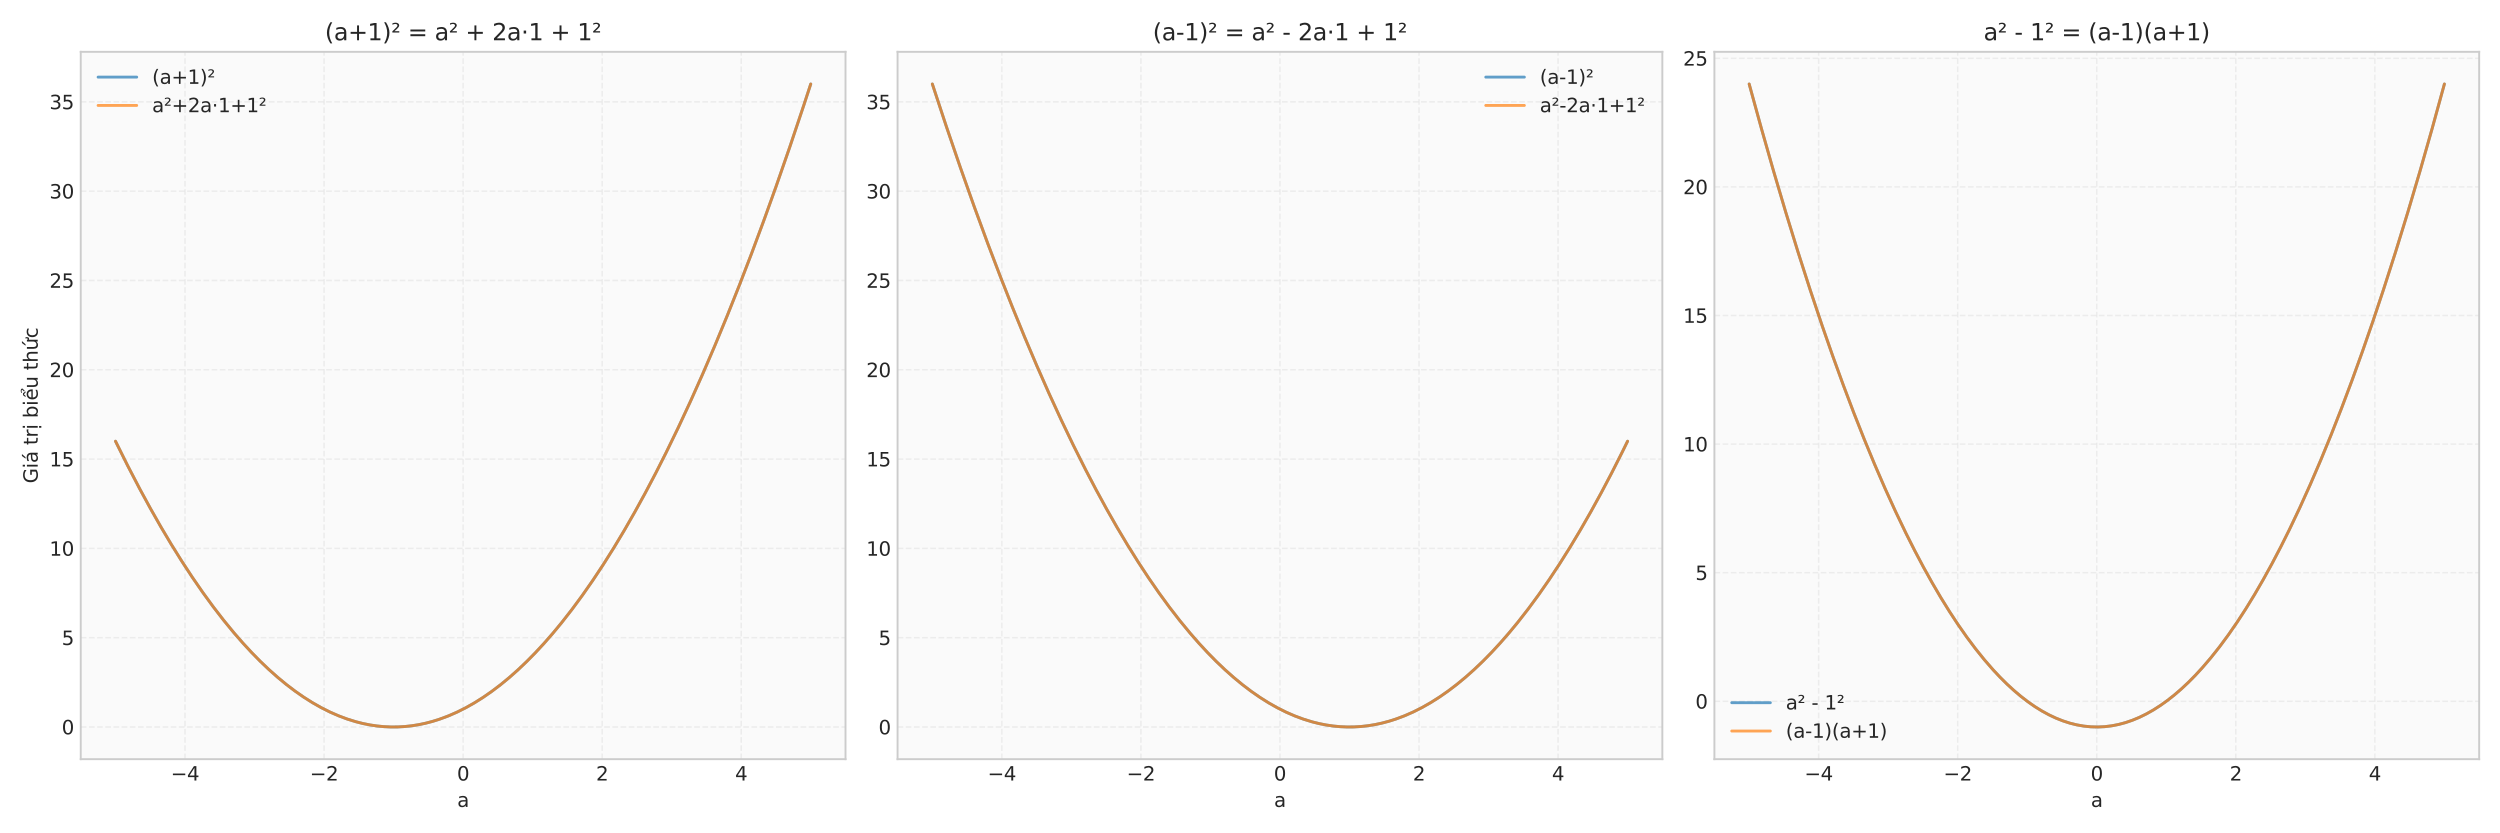 <?xml version="1.0" encoding="utf-8" standalone="no"?>
<!DOCTYPE svg PUBLIC "-//W3C//DTD SVG 1.1//EN"
  "http://www.w3.org/Graphics/SVG/1.1/DTD/svg11.dtd">
<svg xmlns:xlink="http://www.w3.org/1999/xlink" width="1296pt" height="432pt" viewBox="0 0 1296 432" xmlns="http://www.w3.org/2000/svg" version="1.1">
 <defs>
  <style type="text/css">*{stroke-linejoin: round; stroke-linecap: butt}</style>
 </defs>
 <g id="figure_1">
  <g id="patch_1">
   <path d="M 0 432 
L 1296 432 
L 1296 0 
L 0 0 
z
" style="fill: #ffffff"/>
  </g>
  <g id="axes_1">
   <g id="patch_2">
    <path d="M 41.858 393.54 
L 438.312 393.54 
L 438.312 26.88 
L 41.858 26.88 
z
" style="fill: #fafafa"/>
   </g>
   <g id="matplotlib.axis_1">
    <g id="xtick_1">
     <g id="line2d_1">
      <path d="M 95.919 393.54 
L 95.919 26.88 
" clip-path="url(#p383e001ff9)" style="fill: none; stroke-dasharray: 2.96,1.28; stroke-dashoffset: 0; stroke: #cccccc; stroke-opacity: 0.3; stroke-width: 0.8"/>
     </g>
     <g id="line2d_2"/>
     <g id="text_1">
      <!-- −4 -->
      <g style="fill: #262626" transform="translate(88.548 404.638) scale(0.1 -0.1)">
       <defs>
        <path id="DejaVuSans-2212" d="M 678 2272 
L 4684 2272 
L 4684 1741 
L 678 1741 
L 678 2272 
z
" transform="scale(0.016)"/>
        <path id="DejaVuSans-34" d="M 2419 4116 
L 825 1625 
L 2419 1625 
L 2419 4116 
z
M 2253 4666 
L 3047 4666 
L 3047 1625 
L 3713 1625 
L 3713 1100 
L 3047 1100 
L 3047 0 
L 2419 0 
L 2419 1100 
L 313 1100 
L 313 1709 
L 2253 4666 
z
" transform="scale(0.016)"/>
       </defs>
       <use xlink:href="#DejaVuSans-2212"/>
       <use xlink:href="#DejaVuSans-34" transform="translate(83.789 0)"/>
      </g>
     </g>
    </g>
    <g id="xtick_2">
     <g id="line2d_3">
      <path d="M 168.002 393.54 
L 168.002 26.88 
" clip-path="url(#p383e001ff9)" style="fill: none; stroke-dasharray: 2.96,1.28; stroke-dashoffset: 0; stroke: #cccccc; stroke-opacity: 0.3; stroke-width: 0.8"/>
     </g>
     <g id="line2d_4"/>
     <g id="text_2">
      <!-- −2 -->
      <g style="fill: #262626" transform="translate(160.631 404.638) scale(0.1 -0.1)">
       <defs>
        <path id="DejaVuSans-32" d="M 1228 531 
L 3431 531 
L 3431 0 
L 469 0 
L 469 531 
Q 828 903 1448 1529 
Q 2069 2156 2228 2338 
Q 2531 2678 2651 2914 
Q 2772 3150 2772 3378 
Q 2772 3750 2511 3984 
Q 2250 4219 1831 4219 
Q 1534 4219 1204 4116 
Q 875 4013 500 3803 
L 500 4441 
Q 881 4594 1212 4672 
Q 1544 4750 1819 4750 
Q 2544 4750 2975 4387 
Q 3406 4025 3406 3419 
Q 3406 3131 3298 2873 
Q 3191 2616 2906 2266 
Q 2828 2175 2409 1742 
Q 1991 1309 1228 531 
z
" transform="scale(0.016)"/>
       </defs>
       <use xlink:href="#DejaVuSans-2212"/>
       <use xlink:href="#DejaVuSans-32" transform="translate(83.789 0)"/>
      </g>
     </g>
    </g>
    <g id="xtick_3">
     <g id="line2d_5">
      <path d="M 240.085 393.54 
L 240.085 26.88 
" clip-path="url(#p383e001ff9)" style="fill: none; stroke-dasharray: 2.96,1.28; stroke-dashoffset: 0; stroke: #cccccc; stroke-opacity: 0.3; stroke-width: 0.8"/>
     </g>
     <g id="line2d_6"/>
     <g id="text_3">
      <!-- 0 -->
      <g style="fill: #262626" transform="translate(236.903 404.638) scale(0.1 -0.1)">
       <defs>
        <path id="DejaVuSans-30" d="M 2034 4250 
Q 1547 4250 1301 3770 
Q 1056 3291 1056 2328 
Q 1056 1369 1301 889 
Q 1547 409 2034 409 
Q 2525 409 2770 889 
Q 3016 1369 3016 2328 
Q 3016 3291 2770 3770 
Q 2525 4250 2034 4250 
z
M 2034 4750 
Q 2819 4750 3233 4129 
Q 3647 3509 3647 2328 
Q 3647 1150 3233 529 
Q 2819 -91 2034 -91 
Q 1250 -91 836 529 
Q 422 1150 422 2328 
Q 422 3509 836 4129 
Q 1250 4750 2034 4750 
z
" transform="scale(0.016)"/>
       </defs>
       <use xlink:href="#DejaVuSans-30"/>
      </g>
     </g>
    </g>
    <g id="xtick_4">
     <g id="line2d_7">
      <path d="M 312.167 393.54 
L 312.167 26.88 
" clip-path="url(#p383e001ff9)" style="fill: none; stroke-dasharray: 2.96,1.28; stroke-dashoffset: 0; stroke: #cccccc; stroke-opacity: 0.3; stroke-width: 0.8"/>
     </g>
     <g id="line2d_8"/>
     <g id="text_4">
      <!-- 2 -->
      <g style="fill: #262626" transform="translate(308.986 404.638) scale(0.1 -0.1)">
       <use xlink:href="#DejaVuSans-32"/>
      </g>
     </g>
    </g>
    <g id="xtick_5">
     <g id="line2d_9">
      <path d="M 384.25 393.54 
L 384.25 26.88 
" clip-path="url(#p383e001ff9)" style="fill: none; stroke-dasharray: 2.96,1.28; stroke-dashoffset: 0; stroke: #cccccc; stroke-opacity: 0.3; stroke-width: 0.8"/>
     </g>
     <g id="line2d_10"/>
     <g id="text_5">
      <!-- 4 -->
      <g style="fill: #262626" transform="translate(381.068 404.638) scale(0.1 -0.1)">
       <use xlink:href="#DejaVuSans-34"/>
      </g>
     </g>
    </g>
    <g id="text_6">
     <!-- a -->
     <g style="fill: #262626" transform="translate(237.021 418.317) scale(0.1 -0.1)">
      <defs>
       <path id="DejaVuSans-61" d="M 2194 1759 
Q 1497 1759 1228 1600 
Q 959 1441 959 1056 
Q 959 750 1161 570 
Q 1363 391 1709 391 
Q 2188 391 2477 730 
Q 2766 1069 2766 1631 
L 2766 1759 
L 2194 1759 
z
M 3341 1997 
L 3341 0 
L 2766 0 
L 2766 531 
Q 2569 213 2275 61 
Q 1981 -91 1556 -91 
Q 1019 -91 701 211 
Q 384 513 384 1019 
Q 384 1609 779 1909 
Q 1175 2209 1959 2209 
L 2766 2209 
L 2766 2266 
Q 2766 2663 2505 2880 
Q 2244 3097 1772 3097 
Q 1472 3097 1187 3025 
Q 903 2953 641 2809 
L 641 3341 
Q 956 3463 1253 3523 
Q 1550 3584 1831 3584 
Q 2591 3584 2966 3190 
Q 3341 2797 3341 1997 
z
" transform="scale(0.016)"/>
      </defs>
      <use xlink:href="#DejaVuSans-61"/>
     </g>
    </g>
   </g>
   <g id="matplotlib.axis_2">
    <g id="ytick_1">
     <g id="line2d_11">
      <path d="M 41.858 376.875 
L 438.312 376.875 
" clip-path="url(#p383e001ff9)" style="fill: none; stroke-dasharray: 2.96,1.28; stroke-dashoffset: 0; stroke: #cccccc; stroke-opacity: 0.3; stroke-width: 0.8"/>
     </g>
     <g id="line2d_12"/>
     <g id="text_7">
      <!-- 0 -->
      <g style="fill: #262626" transform="translate(31.995 380.674) scale(0.1 -0.1)">
       <use xlink:href="#DejaVuSans-30"/>
      </g>
     </g>
    </g>
    <g id="ytick_2">
     <g id="line2d_13">
      <path d="M 41.858 330.579 
L 438.312 330.579 
" clip-path="url(#p383e001ff9)" style="fill: none; stroke-dasharray: 2.96,1.28; stroke-dashoffset: 0; stroke: #cccccc; stroke-opacity: 0.3; stroke-width: 0.8"/>
     </g>
     <g id="line2d_14"/>
     <g id="text_8">
      <!-- 5 -->
      <g style="fill: #262626" transform="translate(31.995 334.378) scale(0.1 -0.1)">
       <defs>
        <path id="DejaVuSans-35" d="M 691 4666 
L 3169 4666 
L 3169 4134 
L 1269 4134 
L 1269 2991 
Q 1406 3038 1543 3061 
Q 1681 3084 1819 3084 
Q 2600 3084 3056 2656 
Q 3513 2228 3513 1497 
Q 3513 744 3044 326 
Q 2575 -91 1722 -91 
Q 1428 -91 1123 -41 
Q 819 9 494 109 
L 494 744 
Q 775 591 1075 516 
Q 1375 441 1709 441 
Q 2250 441 2565 725 
Q 2881 1009 2881 1497 
Q 2881 1984 2565 2268 
Q 2250 2553 1709 2553 
Q 1456 2553 1204 2497 
Q 953 2441 691 2322 
L 691 4666 
z
" transform="scale(0.016)"/>
       </defs>
       <use xlink:href="#DejaVuSans-35"/>
      </g>
     </g>
    </g>
    <g id="ytick_3">
     <g id="line2d_15">
      <path d="M 41.858 284.283 
L 438.312 284.283 
" clip-path="url(#p383e001ff9)" style="fill: none; stroke-dasharray: 2.96,1.28; stroke-dashoffset: 0; stroke: #cccccc; stroke-opacity: 0.3; stroke-width: 0.8"/>
     </g>
     <g id="line2d_16"/>
     <g id="text_9">
      <!-- 10 -->
      <g style="fill: #262626" transform="translate(25.633 288.083) scale(0.1 -0.1)">
       <defs>
        <path id="DejaVuSans-31" d="M 794 531 
L 1825 531 
L 1825 4091 
L 703 3866 
L 703 4441 
L 1819 4666 
L 2450 4666 
L 2450 531 
L 3481 531 
L 3481 0 
L 794 0 
L 794 531 
z
" transform="scale(0.016)"/>
       </defs>
       <use xlink:href="#DejaVuSans-31"/>
       <use xlink:href="#DejaVuSans-30" transform="translate(63.623 0)"/>
      </g>
     </g>
    </g>
    <g id="ytick_4">
     <g id="line2d_17">
      <path d="M 41.858 237.988 
L 438.312 237.988 
" clip-path="url(#p383e001ff9)" style="fill: none; stroke-dasharray: 2.96,1.28; stroke-dashoffset: 0; stroke: #cccccc; stroke-opacity: 0.3; stroke-width: 0.8"/>
     </g>
     <g id="line2d_18"/>
     <g id="text_10">
      <!-- 15 -->
      <g style="fill: #262626" transform="translate(25.633 241.787) scale(0.1 -0.1)">
       <use xlink:href="#DejaVuSans-31"/>
       <use xlink:href="#DejaVuSans-35" transform="translate(63.623 0)"/>
      </g>
     </g>
    </g>
    <g id="ytick_5">
     <g id="line2d_19">
      <path d="M 41.858 191.692 
L 438.312 191.692 
" clip-path="url(#p383e001ff9)" style="fill: none; stroke-dasharray: 2.96,1.28; stroke-dashoffset: 0; stroke: #cccccc; stroke-opacity: 0.3; stroke-width: 0.8"/>
     </g>
     <g id="line2d_20"/>
     <g id="text_11">
      <!-- 20 -->
      <g style="fill: #262626" transform="translate(25.633 195.491) scale(0.1 -0.1)">
       <use xlink:href="#DejaVuSans-32"/>
       <use xlink:href="#DejaVuSans-30" transform="translate(63.623 0)"/>
      </g>
     </g>
    </g>
    <g id="ytick_6">
     <g id="line2d_21">
      <path d="M 41.858 145.397 
L 438.312 145.397 
" clip-path="url(#p383e001ff9)" style="fill: none; stroke-dasharray: 2.96,1.28; stroke-dashoffset: 0; stroke: #cccccc; stroke-opacity: 0.3; stroke-width: 0.8"/>
     </g>
     <g id="line2d_22"/>
     <g id="text_12">
      <!-- 25 -->
      <g style="fill: #262626" transform="translate(25.633 149.196) scale(0.1 -0.1)">
       <use xlink:href="#DejaVuSans-32"/>
       <use xlink:href="#DejaVuSans-35" transform="translate(63.623 0)"/>
      </g>
     </g>
    </g>
    <g id="ytick_7">
     <g id="line2d_23">
      <path d="M 41.858 99.101 
L 438.312 99.101 
" clip-path="url(#p383e001ff9)" style="fill: none; stroke-dasharray: 2.96,1.28; stroke-dashoffset: 0; stroke: #cccccc; stroke-opacity: 0.3; stroke-width: 0.8"/>
     </g>
     <g id="line2d_24"/>
     <g id="text_13">
      <!-- 30 -->
      <g style="fill: #262626" transform="translate(25.633 102.9) scale(0.1 -0.1)">
       <defs>
        <path id="DejaVuSans-33" d="M 2597 2516 
Q 3050 2419 3304 2112 
Q 3559 1806 3559 1356 
Q 3559 666 3084 287 
Q 2609 -91 1734 -91 
Q 1441 -91 1130 -33 
Q 819 25 488 141 
L 488 750 
Q 750 597 1062 519 
Q 1375 441 1716 441 
Q 2309 441 2620 675 
Q 2931 909 2931 1356 
Q 2931 1769 2642 2001 
Q 2353 2234 1838 2234 
L 1294 2234 
L 1294 2753 
L 1863 2753 
Q 2328 2753 2575 2939 
Q 2822 3125 2822 3475 
Q 2822 3834 2567 4026 
Q 2313 4219 1838 4219 
Q 1578 4219 1281 4162 
Q 984 4106 628 3988 
L 628 4550 
Q 988 4650 1302 4700 
Q 1616 4750 1894 4750 
Q 2613 4750 3031 4423 
Q 3450 4097 3450 3541 
Q 3450 3153 3228 2886 
Q 3006 2619 2597 2516 
z
" transform="scale(0.016)"/>
       </defs>
       <use xlink:href="#DejaVuSans-33"/>
       <use xlink:href="#DejaVuSans-30" transform="translate(63.623 0)"/>
      </g>
     </g>
    </g>
    <g id="ytick_8">
     <g id="line2d_25">
      <path d="M 41.858 52.805 
L 438.312 52.805 
" clip-path="url(#p383e001ff9)" style="fill: none; stroke-dasharray: 2.96,1.28; stroke-dashoffset: 0; stroke: #cccccc; stroke-opacity: 0.3; stroke-width: 0.8"/>
     </g>
     <g id="line2d_26"/>
     <g id="text_14">
      <!-- 35 -->
      <g style="fill: #262626" transform="translate(25.633 56.605) scale(0.1 -0.1)">
       <use xlink:href="#DejaVuSans-33"/>
       <use xlink:href="#DejaVuSans-35" transform="translate(63.623 0)"/>
      </g>
     </g>
    </g>
    <g id="text_15">
     <!-- Giá trị biểu thức -->
     <g style="fill: #262626" transform="translate(19.553 250.565) rotate(-90) scale(0.1 -0.1)">
      <defs>
       <path id="DejaVuSans-47" d="M 3809 666 
L 3809 1919 
L 2778 1919 
L 2778 2438 
L 4434 2438 
L 4434 434 
Q 4069 175 3628 42 
Q 3188 -91 2688 -91 
Q 1594 -91 976 548 
Q 359 1188 359 2328 
Q 359 3472 976 4111 
Q 1594 4750 2688 4750 
Q 3144 4750 3555 4637 
Q 3966 4525 4313 4306 
L 4313 3634 
Q 3963 3931 3569 4081 
Q 3175 4231 2741 4231 
Q 1884 4231 1454 3753 
Q 1025 3275 1025 2328 
Q 1025 1384 1454 906 
Q 1884 428 2741 428 
Q 3075 428 3337 486 
Q 3600 544 3809 666 
z
" transform="scale(0.016)"/>
       <path id="DejaVuSans-69" d="M 603 3500 
L 1178 3500 
L 1178 0 
L 603 0 
L 603 3500 
z
M 603 4863 
L 1178 4863 
L 1178 4134 
L 603 4134 
L 603 4863 
z
" transform="scale(0.016)"/>
       <path id="DejaVuSans-e1" d="M 2194 1759 
Q 1497 1759 1228 1600 
Q 959 1441 959 1056 
Q 959 750 1161 570 
Q 1363 391 1709 391 
Q 2188 391 2477 730 
Q 2766 1069 2766 1631 
L 2766 1759 
L 2194 1759 
z
M 3341 1997 
L 3341 0 
L 2766 0 
L 2766 531 
Q 2569 213 2275 61 
Q 1981 -91 1556 -91 
Q 1019 -91 701 211 
Q 384 513 384 1019 
Q 384 1609 779 1909 
Q 1175 2209 1959 2209 
L 2766 2209 
L 2766 2266 
Q 2766 2663 2505 2880 
Q 2244 3097 1772 3097 
Q 1472 3097 1187 3025 
Q 903 2953 641 2809 
L 641 3341 
Q 956 3463 1253 3523 
Q 1550 3584 1831 3584 
Q 2591 3584 2966 3190 
Q 3341 2797 3341 1997 
z
M 2290 5119 
L 2912 5119 
L 1894 3944 
L 1415 3944 
L 2290 5119 
z
" transform="scale(0.016)"/>
       <path id="DejaVuSans-20" transform="scale(0.016)"/>
       <path id="DejaVuSans-74" d="M 1172 4494 
L 1172 3500 
L 2356 3500 
L 2356 3053 
L 1172 3053 
L 1172 1153 
Q 1172 725 1289 603 
Q 1406 481 1766 481 
L 2356 481 
L 2356 0 
L 1766 0 
Q 1100 0 847 248 
Q 594 497 594 1153 
L 594 3053 
L 172 3053 
L 172 3500 
L 594 3500 
L 594 4494 
L 1172 4494 
z
" transform="scale(0.016)"/>
       <path id="DejaVuSans-72" d="M 2631 2963 
Q 2534 3019 2420 3045 
Q 2306 3072 2169 3072 
Q 1681 3072 1420 2755 
Q 1159 2438 1159 1844 
L 1159 0 
L 581 0 
L 581 3500 
L 1159 3500 
L 1159 2956 
Q 1341 3275 1631 3429 
Q 1922 3584 2338 3584 
Q 2397 3584 2469 3576 
Q 2541 3569 2628 3553 
L 2631 2963 
z
" transform="scale(0.016)"/>
       <path id="DejaVuSans-1ecb" d="M 603 3500 
L 1178 3500 
L 1178 0 
L 603 0 
L 603 3500 
z
M 603 4863 
L 1178 4863 
L 1178 4134 
L 603 4134 
L 603 4863 
z
M 594 -441 
L 1169 -441 
L 1169 -1172 
L 594 -1172 
L 594 -441 
z
" transform="scale(0.016)"/>
       <path id="DejaVuSans-62" d="M 3116 1747 
Q 3116 2381 2855 2742 
Q 2594 3103 2138 3103 
Q 1681 3103 1420 2742 
Q 1159 2381 1159 1747 
Q 1159 1113 1420 752 
Q 1681 391 2138 391 
Q 2594 391 2855 752 
Q 3116 1113 3116 1747 
z
M 1159 2969 
Q 1341 3281 1617 3432 
Q 1894 3584 2278 3584 
Q 2916 3584 3314 3078 
Q 3713 2572 3713 1747 
Q 3713 922 3314 415 
Q 2916 -91 2278 -91 
Q 1894 -91 1617 61 
Q 1341 213 1159 525 
L 1159 0 
L 581 0 
L 581 4863 
L 1159 4863 
L 1159 2969 
z
" transform="scale(0.016)"/>
       <path id="DejaVuSans-1ec3" d="M 3597 1894 
L 3597 1613 
L 953 1613 
Q 991 1019 1311 708 
Q 1631 397 2203 397 
Q 2534 397 2845 478 
Q 3156 559 3463 722 
L 3463 178 
Q 3153 47 2828 -22 
Q 2503 -91 2169 -91 
Q 1331 -91 842 396 
Q 353 884 353 1716 
Q 353 2575 817 3079 
Q 1281 3584 2069 3584 
Q 2775 3584 3186 3129 
Q 3597 2675 3597 1894 
z
M 3022 2063 
Q 3016 2534 2758 2815 
Q 2500 3097 2075 3097 
Q 1594 3097 1305 2825 
Q 1016 2553 972 2059 
L 3022 2063 
z
M 2468 5345 
Q 2818 5504 3146 5504 
Q 3471 5504 3669 5371 
Q 3868 5239 3868 5029 
Q 3868 4839 3593 4636 
L 3455 4536 
Q 3346 4454 3334 4426 
Q 3312 4376 3312 4276 
L 2940 4276 
L 2940 4314 
Q 2940 4439 2987 4523 
Q 3034 4608 3193 4723 
L 3334 4829 
Q 3477 4936 3477 5061 
Q 3477 5126 3380 5182 
Q 3284 5239 3062 5239 
Q 2780 5239 2468 5076 
L 2468 5345 
z
M 1738 4775 
L 2326 4775 
L 2985 3944 
L 2551 3944 
L 2032 4500 
L 1513 3944 
L 1079 3944 
L 1738 4775 
z
" transform="scale(0.016)"/>
       <path id="DejaVuSans-75" d="M 544 1381 
L 544 3500 
L 1119 3500 
L 1119 1403 
Q 1119 906 1312 657 
Q 1506 409 1894 409 
Q 2359 409 2629 706 
Q 2900 1003 2900 1516 
L 2900 3500 
L 3475 3500 
L 3475 0 
L 2900 0 
L 2900 538 
Q 2691 219 2414 64 
Q 2138 -91 1772 -91 
Q 1169 -91 856 284 
Q 544 659 544 1381 
z
M 1991 3584 
L 1991 3584 
z
" transform="scale(0.016)"/>
       <path id="DejaVuSans-68" d="M 3513 2113 
L 3513 0 
L 2938 0 
L 2938 2094 
Q 2938 2591 2744 2837 
Q 2550 3084 2163 3084 
Q 1697 3084 1428 2787 
Q 1159 2491 1159 1978 
L 1159 0 
L 581 0 
L 581 4863 
L 1159 4863 
L 1159 2956 
Q 1366 3272 1645 3428 
Q 1925 3584 2291 3584 
Q 2894 3584 3203 3211 
Q 3513 2838 3513 2113 
z
" transform="scale(0.016)"/>
       <path id="DejaVuSans-1ee9" d="M 2418 5119 
L 3040 5119 
L 2022 3944 
L 1543 3944 
L 2418 5119 
z
M 3094 3136 
L 3094 3508 
Q 3285 3367 3422 3300 
Q 3560 3233 3657 3233 
Q 3800 3233 3872 3319 
Q 3944 3405 3944 3573 
Q 3944 3673 3920 3770 
Q 3897 3867 3850 3964 
L 4266 3964 
Q 4297 3845 4312 3739 
Q 4328 3633 4328 3539 
Q 4328 3158 4192 2978 
Q 4057 2798 3766 2798 
Q 3616 2798 3452 2881 
Q 3288 2964 3094 3136 
z
M 552 1381 
L 552 3500 
L 1127 3500 
L 1127 1403 
Q 1127 906 1320 657 
Q 1514 409 1902 409 
Q 2367 409 2637 706 
Q 2908 1003 2908 1516 
L 2908 3500 
L 3483 3500 
L 3483 0 
L 2908 0 
L 2908 538 
Q 2699 219 2422 64 
Q 2146 -91 1780 -91 
Q 1177 -91 864 284 
Q 552 659 552 1381 
z
M 1999 3584 
L 1999 3584 
z
" transform="scale(0.016)"/>
       <path id="DejaVuSans-63" d="M 3122 3366 
L 3122 2828 
Q 2878 2963 2633 3030 
Q 2388 3097 2138 3097 
Q 1578 3097 1268 2742 
Q 959 2388 959 1747 
Q 959 1106 1268 751 
Q 1578 397 2138 397 
Q 2388 397 2633 464 
Q 2878 531 3122 666 
L 3122 134 
Q 2881 22 2623 -34 
Q 2366 -91 2075 -91 
Q 1284 -91 818 406 
Q 353 903 353 1747 
Q 353 2603 823 3093 
Q 1294 3584 2113 3584 
Q 2378 3584 2631 3529 
Q 2884 3475 3122 3366 
z
" transform="scale(0.016)"/>
      </defs>
      <use xlink:href="#DejaVuSans-47"/>
      <use xlink:href="#DejaVuSans-69" transform="translate(77.49 0)"/>
      <use xlink:href="#DejaVuSans-e1" transform="translate(105.273 0)"/>
      <use xlink:href="#DejaVuSans-20" transform="translate(166.553 0)"/>
      <use xlink:href="#DejaVuSans-74" transform="translate(198.34 0)"/>
      <use xlink:href="#DejaVuSans-72" transform="translate(237.549 0)"/>
      <use xlink:href="#DejaVuSans-1ecb" transform="translate(278.662 0)"/>
      <use xlink:href="#DejaVuSans-20" transform="translate(306.445 0)"/>
      <use xlink:href="#DejaVuSans-62" transform="translate(338.232 0)"/>
      <use xlink:href="#DejaVuSans-69" transform="translate(401.709 0)"/>
      <use xlink:href="#DejaVuSans-1ec3" transform="translate(429.492 0)"/>
      <use xlink:href="#DejaVuSans-75" transform="translate(491.016 0)"/>
      <use xlink:href="#DejaVuSans-20" transform="translate(554.395 0)"/>
      <use xlink:href="#DejaVuSans-74" transform="translate(586.182 0)"/>
      <use xlink:href="#DejaVuSans-68" transform="translate(625.391 0)"/>
      <use xlink:href="#DejaVuSans-1ee9" transform="translate(688.77 0)"/>
      <use xlink:href="#DejaVuSans-63" transform="translate(752.148 0)"/>
     </g>
    </g>
   </g>
   <g id="line2d_27">
    <path d="M 59.878 228.729 
L 66.201 241.439 
L 72.524 253.579 
L 77.944 263.532 
L 83.364 273.065 
L 88.783 282.18 
L 94.203 290.876 
L 99.623 299.153 
L 105.043 307.012 
L 110.462 314.452 
L 115.882 321.473 
L 121.302 328.075 
L 125.818 333.257 
L 130.335 338.148 
L 134.851 342.749 
L 139.368 347.059 
L 143.884 351.077 
L 148.401 354.805 
L 152.917 358.243 
L 157.434 361.389 
L 161.95 364.245 
L 166.466 366.81 
L 170.983 369.084 
L 175.499 371.067 
L 180.016 372.759 
L 184.532 374.161 
L 188.145 375.073 
L 191.759 375.799 
L 195.372 376.339 
L 198.985 376.692 
L 202.598 376.86 
L 206.211 376.841 
L 209.824 376.636 
L 213.438 376.246 
L 217.051 375.669 
L 220.664 374.906 
L 224.277 373.956 
L 227.89 372.821 
L 232.407 371.14 
L 236.923 369.169 
L 241.44 366.906 
L 245.956 364.353 
L 250.472 361.509 
L 254.989 358.374 
L 259.505 354.949 
L 264.022 351.232 
L 268.538 347.225 
L 273.055 342.927 
L 277.571 338.338 
L 282.088 333.458 
L 286.604 328.288 
L 291.12 322.827 
L 296.54 315.889 
L 301.96 308.533 
L 307.38 300.759 
L 312.799 292.565 
L 318.219 283.953 
L 323.639 274.922 
L 329.059 265.472 
L 334.478 255.603 
L 339.898 245.316 
L 345.318 234.61 
L 351.641 221.59 
L 357.964 208.001 
L 364.287 193.841 
L 370.61 179.111 
L 376.933 163.812 
L 383.256 147.942 
L 389.579 131.503 
L 395.902 114.493 
L 402.225 96.914 
L 409.452 76.125 
L 416.678 54.592 
L 420.291 43.546 
L 420.291 43.546 
" clip-path="url(#p383e001ff9)" style="fill: none; stroke: #1f77b4; stroke-opacity: 0.7; stroke-width: 1.5; stroke-linecap: round"/>
   </g>
   <g id="line2d_28">
    <path d="M 59.878 228.729 
L 66.201 241.439 
L 72.524 253.579 
L 77.944 263.532 
L 83.364 273.065 
L 88.783 282.18 
L 94.203 290.876 
L 99.623 299.153 
L 105.043 307.012 
L 110.462 314.452 
L 115.882 321.473 
L 121.302 328.075 
L 125.818 333.257 
L 130.335 338.148 
L 134.851 342.749 
L 139.368 347.059 
L 143.884 351.077 
L 148.401 354.805 
L 152.917 358.243 
L 157.434 361.389 
L 161.95 364.245 
L 166.466 366.81 
L 170.983 369.084 
L 175.499 371.067 
L 180.016 372.759 
L 184.532 374.161 
L 188.145 375.073 
L 191.759 375.799 
L 195.372 376.339 
L 198.985 376.692 
L 202.598 376.86 
L 206.211 376.841 
L 209.824 376.636 
L 213.438 376.246 
L 217.051 375.669 
L 220.664 374.906 
L 224.277 373.956 
L 227.89 372.821 
L 232.407 371.14 
L 236.923 369.169 
L 241.44 366.906 
L 245.956 364.353 
L 250.472 361.509 
L 254.989 358.374 
L 259.505 354.949 
L 264.022 351.232 
L 268.538 347.225 
L 273.055 342.927 
L 277.571 338.338 
L 282.088 333.458 
L 286.604 328.288 
L 291.12 322.827 
L 296.54 315.889 
L 301.96 308.533 
L 307.38 300.759 
L 312.799 292.565 
L 318.219 283.953 
L 323.639 274.922 
L 329.059 265.472 
L 334.478 255.603 
L 339.898 245.316 
L 345.318 234.61 
L 351.641 221.59 
L 357.964 208.001 
L 364.287 193.841 
L 370.61 179.111 
L 376.933 163.812 
L 383.256 147.942 
L 389.579 131.503 
L 395.902 114.493 
L 402.225 96.914 
L 409.452 76.125 
L 416.678 54.592 
L 420.291 43.546 
L 420.291 43.546 
" clip-path="url(#p383e001ff9)" style="fill: none; stroke: #ff7f0e; stroke-opacity: 0.7; stroke-width: 1.5; stroke-linecap: round"/>
   </g>
   <g id="patch_3">
    <path d="M 41.858 393.54 
L 41.858 26.88 
" style="fill: none; stroke: #cccccc; stroke-linejoin: miter; stroke-linecap: square"/>
   </g>
   <g id="patch_4">
    <path d="M 438.312 393.54 
L 438.312 26.88 
" style="fill: none; stroke: #cccccc; stroke-linejoin: miter; stroke-linecap: square"/>
   </g>
   <g id="patch_5">
    <path d="M 41.858 393.54 
L 438.312 393.54 
" style="fill: none; stroke: #cccccc; stroke-linejoin: miter; stroke-linecap: square"/>
   </g>
   <g id="patch_6">
    <path d="M 41.858 26.88 
L 438.312 26.88 
" style="fill: none; stroke: #cccccc; stroke-linejoin: miter; stroke-linecap: square"/>
   </g>
   <g id="text_16">
    <!-- (a+1)² = a² + 2a·1 + 1² -->
    <g style="fill: #262626" transform="translate(168.426 20.88) scale(0.12 -0.12)">
     <defs>
      <path id="DejaVuSans-28" d="M 1984 4856 
Q 1566 4138 1362 3434 
Q 1159 2731 1159 2009 
Q 1159 1288 1364 580 
Q 1569 -128 1984 -844 
L 1484 -844 
Q 1016 -109 783 600 
Q 550 1309 550 2009 
Q 550 2706 781 3412 
Q 1013 4119 1484 4856 
L 1984 4856 
z
" transform="scale(0.016)"/>
      <path id="DejaVuSans-2b" d="M 2944 4013 
L 2944 2272 
L 4684 2272 
L 4684 1741 
L 2944 1741 
L 2944 0 
L 2419 0 
L 2419 1741 
L 678 1741 
L 678 2272 
L 2419 2272 
L 2419 4013 
L 2944 4013 
z
" transform="scale(0.016)"/>
      <path id="DejaVuSans-29" d="M 513 4856 
L 1013 4856 
Q 1481 4119 1714 3412 
Q 1947 2706 1947 2009 
Q 1947 1309 1714 600 
Q 1481 -109 1013 -844 
L 513 -844 
Q 928 -128 1133 580 
Q 1338 1288 1338 2009 
Q 1338 2731 1133 3434 
Q 928 4138 513 4856 
z
" transform="scale(0.016)"/>
      <path id="DejaVuSans-b2" d="M 838 2444 
L 2163 2444 
L 2163 2088 
L 294 2088 
L 294 2431 
Q 400 2528 597 2703 
Q 1672 3656 1672 3950 
Q 1672 4156 1509 4282 
Q 1347 4409 1081 4409 
Q 919 4409 728 4354 
Q 538 4300 313 4191 
L 313 4575 
Q 553 4663 761 4706 
Q 969 4750 1147 4750 
Q 1600 4750 1872 4544 
Q 2144 4338 2144 4000 
Q 2144 3566 1109 2678 
Q 934 2528 838 2444 
z
" transform="scale(0.016)"/>
      <path id="DejaVuSans-3d" d="M 678 2906 
L 4684 2906 
L 4684 2381 
L 678 2381 
L 678 2906 
z
M 678 1631 
L 4684 1631 
L 4684 1100 
L 678 1100 
L 678 1631 
z
" transform="scale(0.016)"/>
      <path id="DejaVuSans-b7" d="M 684 2619 
L 1344 2619 
L 1344 1825 
L 684 1825 
L 684 2619 
z
" transform="scale(0.016)"/>
     </defs>
     <use xlink:href="#DejaVuSans-28"/>
     <use xlink:href="#DejaVuSans-61" transform="translate(39.014 0)"/>
     <use xlink:href="#DejaVuSans-2b" transform="translate(100.293 0)"/>
     <use xlink:href="#DejaVuSans-31" transform="translate(184.082 0)"/>
     <use xlink:href="#DejaVuSans-29" transform="translate(247.705 0)"/>
     <use xlink:href="#DejaVuSans-b2" transform="translate(286.719 0)"/>
     <use xlink:href="#DejaVuSans-20" transform="translate(326.807 0)"/>
     <use xlink:href="#DejaVuSans-3d" transform="translate(358.594 0)"/>
     <use xlink:href="#DejaVuSans-20" transform="translate(442.383 0)"/>
     <use xlink:href="#DejaVuSans-61" transform="translate(474.17 0)"/>
     <use xlink:href="#DejaVuSans-b2" transform="translate(535.449 0)"/>
     <use xlink:href="#DejaVuSans-20" transform="translate(575.537 0)"/>
     <use xlink:href="#DejaVuSans-2b" transform="translate(607.324 0)"/>
     <use xlink:href="#DejaVuSans-20" transform="translate(691.113 0)"/>
     <use xlink:href="#DejaVuSans-32" transform="translate(722.9 0)"/>
     <use xlink:href="#DejaVuSans-61" transform="translate(786.523 0)"/>
     <use xlink:href="#DejaVuSans-b7" transform="translate(847.803 0)"/>
     <use xlink:href="#DejaVuSans-31" transform="translate(879.59 0)"/>
     <use xlink:href="#DejaVuSans-20" transform="translate(943.213 0)"/>
     <use xlink:href="#DejaVuSans-2b" transform="translate(975 0)"/>
     <use xlink:href="#DejaVuSans-20" transform="translate(1058.789 0)"/>
     <use xlink:href="#DejaVuSans-31" transform="translate(1090.576 0)"/>
     <use xlink:href="#DejaVuSans-b2" transform="translate(1154.199 0)"/>
    </g>
   </g>
   <g id="legend_1">
    <g id="line2d_29">
     <path d="M 50.858 39.978 
L 60.858 39.978 
L 70.858 39.978 
" style="fill: none; stroke: #1f77b4; stroke-opacity: 0.7; stroke-width: 1.5; stroke-linecap: round"/>
    </g>
    <g id="text_17">
     <!-- (a+1)² -->
     <g style="fill: #262626" transform="translate(78.858 43.478) scale(0.1 -0.1)">
      <use xlink:href="#DejaVuSans-28"/>
      <use xlink:href="#DejaVuSans-61" transform="translate(39.014 0)"/>
      <use xlink:href="#DejaVuSans-2b" transform="translate(100.293 0)"/>
      <use xlink:href="#DejaVuSans-31" transform="translate(184.082 0)"/>
      <use xlink:href="#DejaVuSans-29" transform="translate(247.705 0)"/>
      <use xlink:href="#DejaVuSans-b2" transform="translate(286.719 0)"/>
     </g>
    </g>
    <g id="line2d_30">
     <path d="M 50.858 54.657 
L 60.858 54.657 
L 70.858 54.657 
" style="fill: none; stroke: #ff7f0e; stroke-opacity: 0.7; stroke-width: 1.5; stroke-linecap: round"/>
    </g>
    <g id="text_18">
     <!-- a²+2a·1+1² -->
     <g style="fill: #262626" transform="translate(78.858 58.157) scale(0.1 -0.1)">
      <use xlink:href="#DejaVuSans-61"/>
      <use xlink:href="#DejaVuSans-b2" transform="translate(61.279 0)"/>
      <use xlink:href="#DejaVuSans-2b" transform="translate(101.367 0)"/>
      <use xlink:href="#DejaVuSans-32" transform="translate(185.156 0)"/>
      <use xlink:href="#DejaVuSans-61" transform="translate(248.779 0)"/>
      <use xlink:href="#DejaVuSans-b7" transform="translate(310.059 0)"/>
      <use xlink:href="#DejaVuSans-31" transform="translate(341.846 0)"/>
      <use xlink:href="#DejaVuSans-2b" transform="translate(405.469 0)"/>
      <use xlink:href="#DejaVuSans-31" transform="translate(489.258 0)"/>
      <use xlink:href="#DejaVuSans-b2" transform="translate(552.881 0)"/>
     </g>
    </g>
   </g>
  </g>
  <g id="axes_2">
   <g id="patch_7">
    <path d="M 465.302 393.54 
L 861.756 393.54 
L 861.756 26.88 
L 465.302 26.88 
z
" style="fill: #fafafa"/>
   </g>
   <g id="matplotlib.axis_3">
    <g id="xtick_6">
     <g id="line2d_31">
      <path d="M 519.364 393.54 
L 519.364 26.88 
" clip-path="url(#p5fbe530348)" style="fill: none; stroke-dasharray: 2.96,1.28; stroke-dashoffset: 0; stroke: #cccccc; stroke-opacity: 0.3; stroke-width: 0.8"/>
     </g>
     <g id="line2d_32"/>
     <g id="text_19">
      <!-- −4 -->
      <g style="fill: #262626" transform="translate(511.993 404.638) scale(0.1 -0.1)">
       <use xlink:href="#DejaVuSans-2212"/>
       <use xlink:href="#DejaVuSans-34" transform="translate(83.789 0)"/>
      </g>
     </g>
    </g>
    <g id="xtick_7">
     <g id="line2d_33">
      <path d="M 591.446 393.54 
L 591.446 26.88 
" clip-path="url(#p5fbe530348)" style="fill: none; stroke-dasharray: 2.96,1.28; stroke-dashoffset: 0; stroke: #cccccc; stroke-opacity: 0.3; stroke-width: 0.8"/>
     </g>
     <g id="line2d_34"/>
     <g id="text_20">
      <!-- −2 -->
      <g style="fill: #262626" transform="translate(584.075 404.638) scale(0.1 -0.1)">
       <use xlink:href="#DejaVuSans-2212"/>
       <use xlink:href="#DejaVuSans-32" transform="translate(83.789 0)"/>
      </g>
     </g>
    </g>
    <g id="xtick_8">
     <g id="line2d_35">
      <path d="M 663.529 393.54 
L 663.529 26.88 
" clip-path="url(#p5fbe530348)" style="fill: none; stroke-dasharray: 2.96,1.28; stroke-dashoffset: 0; stroke: #cccccc; stroke-opacity: 0.3; stroke-width: 0.8"/>
     </g>
     <g id="line2d_36"/>
     <g id="text_21">
      <!-- 0 -->
      <g style="fill: #262626" transform="translate(660.347 404.638) scale(0.1 -0.1)">
       <use xlink:href="#DejaVuSans-30"/>
      </g>
     </g>
    </g>
    <g id="xtick_9">
     <g id="line2d_37">
      <path d="M 735.611 393.54 
L 735.611 26.88 
" clip-path="url(#p5fbe530348)" style="fill: none; stroke-dasharray: 2.96,1.28; stroke-dashoffset: 0; stroke: #cccccc; stroke-opacity: 0.3; stroke-width: 0.8"/>
     </g>
     <g id="line2d_38"/>
     <g id="text_22">
      <!-- 2 -->
      <g style="fill: #262626" transform="translate(732.43 404.638) scale(0.1 -0.1)">
       <use xlink:href="#DejaVuSans-32"/>
      </g>
     </g>
    </g>
    <g id="xtick_10">
     <g id="line2d_39">
      <path d="M 807.694 393.54 
L 807.694 26.88 
" clip-path="url(#p5fbe530348)" style="fill: none; stroke-dasharray: 2.96,1.28; stroke-dashoffset: 0; stroke: #cccccc; stroke-opacity: 0.3; stroke-width: 0.8"/>
     </g>
     <g id="line2d_40"/>
     <g id="text_23">
      <!-- 4 -->
      <g style="fill: #262626" transform="translate(804.513 404.638) scale(0.1 -0.1)">
       <use xlink:href="#DejaVuSans-34"/>
      </g>
     </g>
    </g>
    <g id="text_24">
     <!-- a -->
     <g style="fill: #262626" transform="translate(660.465 418.317) scale(0.1 -0.1)">
      <use xlink:href="#DejaVuSans-61"/>
     </g>
    </g>
   </g>
   <g id="matplotlib.axis_4">
    <g id="ytick_9">
     <g id="line2d_41">
      <path d="M 465.302 376.875 
L 861.756 376.875 
" clip-path="url(#p5fbe530348)" style="fill: none; stroke-dasharray: 2.96,1.28; stroke-dashoffset: 0; stroke: #cccccc; stroke-opacity: 0.3; stroke-width: 0.8"/>
     </g>
     <g id="line2d_42"/>
     <g id="text_25">
      <!-- 0 -->
      <g style="fill: #262626" transform="translate(455.439 380.674) scale(0.1 -0.1)">
       <use xlink:href="#DejaVuSans-30"/>
      </g>
     </g>
    </g>
    <g id="ytick_10">
     <g id="line2d_43">
      <path d="M 465.302 330.579 
L 861.756 330.579 
" clip-path="url(#p5fbe530348)" style="fill: none; stroke-dasharray: 2.96,1.28; stroke-dashoffset: 0; stroke: #cccccc; stroke-opacity: 0.3; stroke-width: 0.8"/>
     </g>
     <g id="line2d_44"/>
     <g id="text_26">
      <!-- 5 -->
      <g style="fill: #262626" transform="translate(455.439 334.378) scale(0.1 -0.1)">
       <use xlink:href="#DejaVuSans-35"/>
      </g>
     </g>
    </g>
    <g id="ytick_11">
     <g id="line2d_45">
      <path d="M 465.302 284.283 
L 861.756 284.283 
" clip-path="url(#p5fbe530348)" style="fill: none; stroke-dasharray: 2.96,1.28; stroke-dashoffset: 0; stroke: #cccccc; stroke-opacity: 0.3; stroke-width: 0.8"/>
     </g>
     <g id="line2d_46"/>
     <g id="text_27">
      <!-- 10 -->
      <g style="fill: #262626" transform="translate(449.077 288.083) scale(0.1 -0.1)">
       <use xlink:href="#DejaVuSans-31"/>
       <use xlink:href="#DejaVuSans-30" transform="translate(63.623 0)"/>
      </g>
     </g>
    </g>
    <g id="ytick_12">
     <g id="line2d_47">
      <path d="M 465.302 237.988 
L 861.756 237.988 
" clip-path="url(#p5fbe530348)" style="fill: none; stroke-dasharray: 2.96,1.28; stroke-dashoffset: 0; stroke: #cccccc; stroke-opacity: 0.3; stroke-width: 0.8"/>
     </g>
     <g id="line2d_48"/>
     <g id="text_28">
      <!-- 15 -->
      <g style="fill: #262626" transform="translate(449.077 241.787) scale(0.1 -0.1)">
       <use xlink:href="#DejaVuSans-31"/>
       <use xlink:href="#DejaVuSans-35" transform="translate(63.623 0)"/>
      </g>
     </g>
    </g>
    <g id="ytick_13">
     <g id="line2d_49">
      <path d="M 465.302 191.692 
L 861.756 191.692 
" clip-path="url(#p5fbe530348)" style="fill: none; stroke-dasharray: 2.96,1.28; stroke-dashoffset: 0; stroke: #cccccc; stroke-opacity: 0.3; stroke-width: 0.8"/>
     </g>
     <g id="line2d_50"/>
     <g id="text_29">
      <!-- 20 -->
      <g style="fill: #262626" transform="translate(449.077 195.491) scale(0.1 -0.1)">
       <use xlink:href="#DejaVuSans-32"/>
       <use xlink:href="#DejaVuSans-30" transform="translate(63.623 0)"/>
      </g>
     </g>
    </g>
    <g id="ytick_14">
     <g id="line2d_51">
      <path d="M 465.302 145.397 
L 861.756 145.397 
" clip-path="url(#p5fbe530348)" style="fill: none; stroke-dasharray: 2.96,1.28; stroke-dashoffset: 0; stroke: #cccccc; stroke-opacity: 0.3; stroke-width: 0.8"/>
     </g>
     <g id="line2d_52"/>
     <g id="text_30">
      <!-- 25 -->
      <g style="fill: #262626" transform="translate(449.077 149.196) scale(0.1 -0.1)">
       <use xlink:href="#DejaVuSans-32"/>
       <use xlink:href="#DejaVuSans-35" transform="translate(63.623 0)"/>
      </g>
     </g>
    </g>
    <g id="ytick_15">
     <g id="line2d_53">
      <path d="M 465.302 99.101 
L 861.756 99.101 
" clip-path="url(#p5fbe530348)" style="fill: none; stroke-dasharray: 2.96,1.28; stroke-dashoffset: 0; stroke: #cccccc; stroke-opacity: 0.3; stroke-width: 0.8"/>
     </g>
     <g id="line2d_54"/>
     <g id="text_31">
      <!-- 30 -->
      <g style="fill: #262626" transform="translate(449.077 102.9) scale(0.1 -0.1)">
       <use xlink:href="#DejaVuSans-33"/>
       <use xlink:href="#DejaVuSans-30" transform="translate(63.623 0)"/>
      </g>
     </g>
    </g>
    <g id="ytick_16">
     <g id="line2d_55">
      <path d="M 465.302 52.805 
L 861.756 52.805 
" clip-path="url(#p5fbe530348)" style="fill: none; stroke-dasharray: 2.96,1.28; stroke-dashoffset: 0; stroke: #cccccc; stroke-opacity: 0.3; stroke-width: 0.8"/>
     </g>
     <g id="line2d_56"/>
     <g id="text_32">
      <!-- 35 -->
      <g style="fill: #262626" transform="translate(449.077 56.605) scale(0.1 -0.1)">
       <use xlink:href="#DejaVuSans-33"/>
       <use xlink:href="#DejaVuSans-35" transform="translate(63.623 0)"/>
      </g>
     </g>
    </g>
   </g>
   <g id="line2d_57">
    <path d="M 483.322 43.546 
L 490.549 65.452 
L 497.775 86.613 
L 505.001 107.029 
L 512.228 126.701 
L 518.551 143.303 
L 524.874 159.336 
L 531.197 174.798 
L 537.52 189.691 
L 543.843 204.013 
L 550.166 217.766 
L 556.489 230.948 
L 562.812 243.561 
L 568.232 253.918 
L 573.651 263.856 
L 579.071 273.376 
L 584.491 282.477 
L 589.911 291.159 
L 595.33 299.422 
L 600.75 307.267 
L 606.17 314.693 
L 611.59 321.7 
L 617.009 328.288 
L 621.526 333.458 
L 626.042 338.338 
L 630.559 342.927 
L 635.075 347.225 
L 639.592 351.232 
L 644.108 354.949 
L 648.624 358.374 
L 653.141 361.509 
L 657.657 364.353 
L 662.174 366.906 
L 666.69 369.169 
L 671.207 371.14 
L 675.723 372.821 
L 680.24 374.211 
L 683.853 375.114 
L 687.466 375.83 
L 691.079 376.361 
L 694.692 376.705 
L 698.305 376.863 
L 701.919 376.835 
L 705.532 376.621 
L 709.145 376.221 
L 712.758 375.635 
L 716.371 374.862 
L 719.984 373.904 
L 723.598 372.759 
L 728.114 371.067 
L 732.63 369.084 
L 737.147 366.81 
L 741.663 364.245 
L 746.18 361.389 
L 750.696 358.243 
L 755.213 354.805 
L 759.729 351.077 
L 764.246 347.059 
L 768.762 342.749 
L 773.279 338.148 
L 777.795 333.257 
L 782.311 328.075 
L 786.828 322.602 
L 792.248 315.651 
L 797.667 308.281 
L 803.087 300.492 
L 808.507 292.285 
L 813.927 283.658 
L 819.346 274.613 
L 824.766 265.15 
L 830.186 255.267 
L 835.606 244.966 
L 841.025 234.246 
L 843.735 228.729 
L 843.735 228.729 
" clip-path="url(#p5fbe530348)" style="fill: none; stroke: #1f77b4; stroke-opacity: 0.7; stroke-width: 1.5; stroke-linecap: round"/>
   </g>
   <g id="line2d_58">
    <path d="M 483.322 43.546 
L 490.549 65.452 
L 497.775 86.613 
L 505.001 107.029 
L 512.228 126.701 
L 518.551 143.303 
L 524.874 159.336 
L 531.197 174.798 
L 537.52 189.691 
L 543.843 204.013 
L 550.166 217.766 
L 556.489 230.948 
L 562.812 243.561 
L 568.232 253.918 
L 573.651 263.856 
L 579.071 273.376 
L 584.491 282.477 
L 589.911 291.159 
L 595.33 299.422 
L 600.75 307.267 
L 606.17 314.693 
L 611.59 321.7 
L 617.009 328.288 
L 621.526 333.458 
L 626.042 338.338 
L 630.559 342.927 
L 635.075 347.225 
L 639.592 351.232 
L 644.108 354.949 
L 648.624 358.374 
L 653.141 361.509 
L 657.657 364.353 
L 662.174 366.906 
L 666.69 369.169 
L 671.207 371.14 
L 675.723 372.821 
L 680.24 374.211 
L 683.853 375.114 
L 687.466 375.83 
L 691.079 376.361 
L 694.692 376.705 
L 698.305 376.863 
L 701.919 376.835 
L 705.532 376.621 
L 709.145 376.221 
L 712.758 375.635 
L 716.371 374.862 
L 719.984 373.904 
L 723.598 372.759 
L 728.114 371.067 
L 732.63 369.084 
L 737.147 366.81 
L 741.663 364.245 
L 746.18 361.389 
L 750.696 358.243 
L 755.213 354.805 
L 759.729 351.077 
L 764.246 347.059 
L 768.762 342.749 
L 773.279 338.148 
L 777.795 333.257 
L 782.311 328.075 
L 786.828 322.602 
L 792.248 315.651 
L 797.667 308.281 
L 803.087 300.492 
L 808.507 292.285 
L 813.927 283.658 
L 819.346 274.613 
L 824.766 265.15 
L 830.186 255.267 
L 835.606 244.966 
L 841.025 234.246 
L 843.735 228.729 
L 843.735 228.729 
" clip-path="url(#p5fbe530348)" style="fill: none; stroke: #ff7f0e; stroke-opacity: 0.7; stroke-width: 1.5; stroke-linecap: round"/>
   </g>
   <g id="patch_8">
    <path d="M 465.302 393.54 
L 465.302 26.88 
" style="fill: none; stroke: #cccccc; stroke-linejoin: miter; stroke-linecap: square"/>
   </g>
   <g id="patch_9">
    <path d="M 861.756 393.54 
L 861.756 26.88 
" style="fill: none; stroke: #cccccc; stroke-linejoin: miter; stroke-linecap: square"/>
   </g>
   <g id="patch_10">
    <path d="M 465.302 393.54 
L 861.756 393.54 
" style="fill: none; stroke: #cccccc; stroke-linejoin: miter; stroke-linecap: square"/>
   </g>
   <g id="patch_11">
    <path d="M 465.302 26.88 
L 861.756 26.88 
" style="fill: none; stroke: #cccccc; stroke-linejoin: miter; stroke-linecap: square"/>
   </g>
   <g id="text_33">
    <!-- (a-1)² = a² - 2a·1 + 1² -->
    <g style="fill: #262626" transform="translate(597.596 20.88) scale(0.12 -0.12)">
     <defs>
      <path id="DejaVuSans-2d" d="M 313 2009 
L 1997 2009 
L 1997 1497 
L 313 1497 
L 313 2009 
z
" transform="scale(0.016)"/>
     </defs>
     <use xlink:href="#DejaVuSans-28"/>
     <use xlink:href="#DejaVuSans-61" transform="translate(39.014 0)"/>
     <use xlink:href="#DejaVuSans-2d" transform="translate(100.293 0)"/>
     <use xlink:href="#DejaVuSans-31" transform="translate(136.377 0)"/>
     <use xlink:href="#DejaVuSans-29" transform="translate(200 0)"/>
     <use xlink:href="#DejaVuSans-b2" transform="translate(239.014 0)"/>
     <use xlink:href="#DejaVuSans-20" transform="translate(279.102 0)"/>
     <use xlink:href="#DejaVuSans-3d" transform="translate(310.889 0)"/>
     <use xlink:href="#DejaVuSans-20" transform="translate(394.678 0)"/>
     <use xlink:href="#DejaVuSans-61" transform="translate(426.465 0)"/>
     <use xlink:href="#DejaVuSans-b2" transform="translate(487.744 0)"/>
     <use xlink:href="#DejaVuSans-20" transform="translate(527.832 0)"/>
     <use xlink:href="#DejaVuSans-2d" transform="translate(559.619 0)"/>
     <use xlink:href="#DejaVuSans-20" transform="translate(595.703 0)"/>
     <use xlink:href="#DejaVuSans-32" transform="translate(627.49 0)"/>
     <use xlink:href="#DejaVuSans-61" transform="translate(691.113 0)"/>
     <use xlink:href="#DejaVuSans-b7" transform="translate(752.393 0)"/>
     <use xlink:href="#DejaVuSans-31" transform="translate(784.18 0)"/>
     <use xlink:href="#DejaVuSans-20" transform="translate(847.803 0)"/>
     <use xlink:href="#DejaVuSans-2b" transform="translate(879.59 0)"/>
     <use xlink:href="#DejaVuSans-20" transform="translate(963.379 0)"/>
     <use xlink:href="#DejaVuSans-31" transform="translate(995.166 0)"/>
     <use xlink:href="#DejaVuSans-b2" transform="translate(1058.789 0)"/>
    </g>
   </g>
   <g id="legend_2">
    <g id="line2d_59">
     <path d="M 770.228 39.978 
L 780.228 39.978 
L 790.228 39.978 
" style="fill: none; stroke: #1f77b4; stroke-opacity: 0.7; stroke-width: 1.5; stroke-linecap: round"/>
    </g>
    <g id="text_34">
     <!-- (a-1)² -->
     <g style="fill: #262626" transform="translate(798.228 43.478) scale(0.1 -0.1)">
      <use xlink:href="#DejaVuSans-28"/>
      <use xlink:href="#DejaVuSans-61" transform="translate(39.014 0)"/>
      <use xlink:href="#DejaVuSans-2d" transform="translate(100.293 0)"/>
      <use xlink:href="#DejaVuSans-31" transform="translate(136.377 0)"/>
      <use xlink:href="#DejaVuSans-29" transform="translate(200 0)"/>
      <use xlink:href="#DejaVuSans-b2" transform="translate(239.014 0)"/>
     </g>
    </g>
    <g id="line2d_60">
     <path d="M 770.228 54.657 
L 780.228 54.657 
L 790.228 54.657 
" style="fill: none; stroke: #ff7f0e; stroke-opacity: 0.7; stroke-width: 1.5; stroke-linecap: round"/>
    </g>
    <g id="text_35">
     <!-- a²-2a·1+1² -->
     <g style="fill: #262626" transform="translate(798.228 58.157) scale(0.1 -0.1)">
      <use xlink:href="#DejaVuSans-61"/>
      <use xlink:href="#DejaVuSans-b2" transform="translate(61.279 0)"/>
      <use xlink:href="#DejaVuSans-2d" transform="translate(101.367 0)"/>
      <use xlink:href="#DejaVuSans-32" transform="translate(137.451 0)"/>
      <use xlink:href="#DejaVuSans-61" transform="translate(201.074 0)"/>
      <use xlink:href="#DejaVuSans-b7" transform="translate(262.354 0)"/>
      <use xlink:href="#DejaVuSans-31" transform="translate(294.141 0)"/>
      <use xlink:href="#DejaVuSans-2b" transform="translate(357.764 0)"/>
      <use xlink:href="#DejaVuSans-31" transform="translate(441.553 0)"/>
      <use xlink:href="#DejaVuSans-b2" transform="translate(505.176 0)"/>
     </g>
    </g>
   </g>
  </g>
  <g id="axes_3">
   <g id="patch_12">
    <path d="M 888.746 393.54 
L 1285.2 393.54 
L 1285.2 26.88 
L 888.746 26.88 
z
" style="fill: #fafafa"/>
   </g>
   <g id="matplotlib.axis_5">
    <g id="xtick_11">
     <g id="line2d_61">
      <path d="M 942.808 393.54 
L 942.808 26.88 
" clip-path="url(#p5abe81c973)" style="fill: none; stroke-dasharray: 2.96,1.28; stroke-dashoffset: 0; stroke: #cccccc; stroke-opacity: 0.3; stroke-width: 0.8"/>
     </g>
     <g id="line2d_62"/>
     <g id="text_36">
      <!-- −4 -->
      <g style="fill: #262626" transform="translate(935.437 404.638) scale(0.1 -0.1)">
       <use xlink:href="#DejaVuSans-2212"/>
       <use xlink:href="#DejaVuSans-34" transform="translate(83.789 0)"/>
      </g>
     </g>
    </g>
    <g id="xtick_12">
     <g id="line2d_63">
      <path d="M 1014.89 393.54 
L 1014.89 26.88 
" clip-path="url(#p5abe81c973)" style="fill: none; stroke-dasharray: 2.96,1.28; stroke-dashoffset: 0; stroke: #cccccc; stroke-opacity: 0.3; stroke-width: 0.8"/>
     </g>
     <g id="line2d_64"/>
     <g id="text_37">
      <!-- −2 -->
      <g style="fill: #262626" transform="translate(1007.519 404.638) scale(0.1 -0.1)">
       <use xlink:href="#DejaVuSans-2212"/>
       <use xlink:href="#DejaVuSans-32" transform="translate(83.789 0)"/>
      </g>
     </g>
    </g>
    <g id="xtick_13">
     <g id="line2d_65">
      <path d="M 1086.973 393.54 
L 1086.973 26.88 
" clip-path="url(#p5abe81c973)" style="fill: none; stroke-dasharray: 2.96,1.28; stroke-dashoffset: 0; stroke: #cccccc; stroke-opacity: 0.3; stroke-width: 0.8"/>
     </g>
     <g id="line2d_66"/>
     <g id="text_38">
      <!-- 0 -->
      <g style="fill: #262626" transform="translate(1083.792 404.638) scale(0.1 -0.1)">
       <use xlink:href="#DejaVuSans-30"/>
      </g>
     </g>
    </g>
    <g id="xtick_14">
     <g id="line2d_67">
      <path d="M 1159.055 393.54 
L 1159.055 26.88 
" clip-path="url(#p5abe81c973)" style="fill: none; stroke-dasharray: 2.96,1.28; stroke-dashoffset: 0; stroke: #cccccc; stroke-opacity: 0.3; stroke-width: 0.8"/>
     </g>
     <g id="line2d_68"/>
     <g id="text_39">
      <!-- 2 -->
      <g style="fill: #262626" transform="translate(1155.874 404.638) scale(0.1 -0.1)">
       <use xlink:href="#DejaVuSans-32"/>
      </g>
     </g>
    </g>
    <g id="xtick_15">
     <g id="line2d_69">
      <path d="M 1231.138 393.54 
L 1231.138 26.88 
" clip-path="url(#p5abe81c973)" style="fill: none; stroke-dasharray: 2.96,1.28; stroke-dashoffset: 0; stroke: #cccccc; stroke-opacity: 0.3; stroke-width: 0.8"/>
     </g>
     <g id="line2d_70"/>
     <g id="text_40">
      <!-- 4 -->
      <g style="fill: #262626" transform="translate(1227.957 404.638) scale(0.1 -0.1)">
       <use xlink:href="#DejaVuSans-34"/>
      </g>
     </g>
    </g>
    <g id="text_41">
     <!-- a -->
     <g style="fill: #262626" transform="translate(1083.909 418.317) scale(0.1 -0.1)">
      <use xlink:href="#DejaVuSans-61"/>
     </g>
    </g>
   </g>
   <g id="matplotlib.axis_6">
    <g id="ytick_17">
     <g id="line2d_71">
      <path d="M 888.746 363.543 
L 1285.2 363.543 
" clip-path="url(#p5abe81c973)" style="fill: none; stroke-dasharray: 2.96,1.28; stroke-dashoffset: 0; stroke: #cccccc; stroke-opacity: 0.3; stroke-width: 0.8"/>
     </g>
     <g id="line2d_72"/>
     <g id="text_42">
      <!-- 0 -->
      <g style="fill: #262626" transform="translate(878.883 367.342) scale(0.1 -0.1)">
       <use xlink:href="#DejaVuSans-30"/>
      </g>
     </g>
    </g>
    <g id="ytick_18">
     <g id="line2d_73">
      <path d="M 888.746 296.877 
L 1285.2 296.877 
" clip-path="url(#p5abe81c973)" style="fill: none; stroke-dasharray: 2.96,1.28; stroke-dashoffset: 0; stroke: #cccccc; stroke-opacity: 0.3; stroke-width: 0.8"/>
     </g>
     <g id="line2d_74"/>
     <g id="text_43">
      <!-- 5 -->
      <g style="fill: #262626" transform="translate(878.883 300.676) scale(0.1 -0.1)">
       <use xlink:href="#DejaVuSans-35"/>
      </g>
     </g>
    </g>
    <g id="ytick_19">
     <g id="line2d_75">
      <path d="M 888.746 230.211 
L 1285.2 230.211 
" clip-path="url(#p5abe81c973)" style="fill: none; stroke-dasharray: 2.96,1.28; stroke-dashoffset: 0; stroke: #cccccc; stroke-opacity: 0.3; stroke-width: 0.8"/>
     </g>
     <g id="line2d_76"/>
     <g id="text_44">
      <!-- 10 -->
      <g style="fill: #262626" transform="translate(872.521 234.01) scale(0.1 -0.1)">
       <use xlink:href="#DejaVuSans-31"/>
       <use xlink:href="#DejaVuSans-30" transform="translate(63.623 0)"/>
      </g>
     </g>
    </g>
    <g id="ytick_20">
     <g id="line2d_77">
      <path d="M 888.746 163.545 
L 1285.2 163.545 
" clip-path="url(#p5abe81c973)" style="fill: none; stroke-dasharray: 2.96,1.28; stroke-dashoffset: 0; stroke: #cccccc; stroke-opacity: 0.3; stroke-width: 0.8"/>
     </g>
     <g id="line2d_78"/>
     <g id="text_45">
      <!-- 15 -->
      <g style="fill: #262626" transform="translate(872.521 167.344) scale(0.1 -0.1)">
       <use xlink:href="#DejaVuSans-31"/>
       <use xlink:href="#DejaVuSans-35" transform="translate(63.623 0)"/>
      </g>
     </g>
    </g>
    <g id="ytick_21">
     <g id="line2d_79">
      <path d="M 888.746 96.879 
L 1285.2 96.879 
" clip-path="url(#p5abe81c973)" style="fill: none; stroke-dasharray: 2.96,1.28; stroke-dashoffset: 0; stroke: #cccccc; stroke-opacity: 0.3; stroke-width: 0.8"/>
     </g>
     <g id="line2d_80"/>
     <g id="text_46">
      <!-- 20 -->
      <g style="fill: #262626" transform="translate(872.521 100.678) scale(0.1 -0.1)">
       <use xlink:href="#DejaVuSans-32"/>
       <use xlink:href="#DejaVuSans-30" transform="translate(63.623 0)"/>
      </g>
     </g>
    </g>
    <g id="ytick_22">
     <g id="line2d_81">
      <path d="M 888.746 30.213 
L 1285.2 30.213 
" clip-path="url(#p5abe81c973)" style="fill: none; stroke-dasharray: 2.96,1.28; stroke-dashoffset: 0; stroke: #cccccc; stroke-opacity: 0.3; stroke-width: 0.8"/>
     </g>
     <g id="line2d_82"/>
     <g id="text_47">
      <!-- 25 -->
      <g style="fill: #262626" transform="translate(872.521 34.012) scale(0.1 -0.1)">
       <use xlink:href="#DejaVuSans-32"/>
       <use xlink:href="#DejaVuSans-35" transform="translate(63.623 0)"/>
      </g>
     </g>
    </g>
   </g>
   <g id="line2d_83">
    <path d="M 906.766 43.546 
L 913.09 66.528 
L 919.413 88.688 
L 925.736 110.028 
L 932.059 130.546 
L 938.382 150.245 
L 944.705 169.122 
L 950.124 184.649 
L 955.544 199.574 
L 960.964 213.895 
L 966.384 227.613 
L 971.803 240.729 
L 977.223 253.241 
L 982.643 265.15 
L 988.063 276.457 
L 992.579 285.418 
L 997.096 293.961 
L 1001.612 302.084 
L 1006.128 309.789 
L 1010.645 317.076 
L 1015.161 323.943 
L 1019.678 330.392 
L 1024.194 336.422 
L 1028.711 342.033 
L 1033.227 347.226 
L 1036.84 351.078 
L 1040.453 354.663 
L 1044.067 357.98 
L 1047.68 361.028 
L 1051.293 363.809 
L 1054.906 366.321 
L 1058.519 368.566 
L 1062.132 370.542 
L 1065.746 372.251 
L 1069.359 373.691 
L 1072.972 374.864 
L 1076.585 375.768 
L 1080.198 376.405 
L 1083.811 376.773 
L 1087.425 376.874 
L 1091.038 376.706 
L 1094.651 376.271 
L 1098.264 375.567 
L 1101.877 374.596 
L 1105.49 373.356 
L 1109.104 371.849 
L 1112.717 370.073 
L 1116.33 368.03 
L 1119.943 365.718 
L 1123.556 363.139 
L 1127.169 360.291 
L 1130.783 357.176 
L 1134.396 353.792 
L 1138.009 350.14 
L 1141.622 346.221 
L 1146.138 340.945 
L 1150.655 335.25 
L 1155.171 329.136 
L 1159.688 322.603 
L 1164.204 315.652 
L 1168.721 308.282 
L 1173.237 300.493 
L 1177.754 292.286 
L 1182.27 283.659 
L 1186.787 274.614 
L 1192.206 263.207 
L 1197.626 251.198 
L 1203.046 238.585 
L 1208.465 225.369 
L 1213.885 211.55 
L 1219.305 197.128 
L 1224.725 182.103 
L 1230.144 166.475 
L 1235.564 150.245 
L 1241.887 130.546 
L 1248.21 110.028 
L 1254.533 88.688 
L 1260.856 66.528 
L 1267.179 43.546 
L 1267.179 43.546 
" clip-path="url(#p5abe81c973)" style="fill: none; stroke: #1f77b4; stroke-opacity: 0.7; stroke-width: 1.5; stroke-linecap: round"/>
   </g>
   <g id="line2d_84">
    <path d="M 906.766 43.546 
L 913.09 66.528 
L 919.413 88.688 
L 925.736 110.028 
L 932.059 130.546 
L 938.382 150.245 
L 944.705 169.122 
L 950.124 184.649 
L 955.544 199.574 
L 960.964 213.895 
L 966.384 227.613 
L 971.803 240.729 
L 977.223 253.241 
L 982.643 265.15 
L 988.063 276.457 
L 992.579 285.418 
L 997.096 293.961 
L 1001.612 302.084 
L 1006.128 309.789 
L 1010.645 317.076 
L 1015.161 323.943 
L 1019.678 330.392 
L 1024.194 336.422 
L 1028.711 342.033 
L 1033.227 347.226 
L 1036.84 351.078 
L 1040.453 354.663 
L 1044.067 357.98 
L 1047.68 361.028 
L 1051.293 363.809 
L 1054.906 366.321 
L 1058.519 368.566 
L 1062.132 370.542 
L 1065.746 372.251 
L 1069.359 373.691 
L 1072.972 374.864 
L 1076.585 375.768 
L 1080.198 376.405 
L 1083.811 376.773 
L 1087.425 376.874 
L 1091.038 376.706 
L 1094.651 376.271 
L 1098.264 375.567 
L 1101.877 374.596 
L 1105.49 373.356 
L 1109.104 371.849 
L 1112.717 370.073 
L 1116.33 368.03 
L 1119.943 365.718 
L 1123.556 363.139 
L 1127.169 360.291 
L 1130.783 357.176 
L 1134.396 353.792 
L 1138.009 350.14 
L 1141.622 346.221 
L 1146.138 340.945 
L 1150.655 335.25 
L 1155.171 329.136 
L 1159.688 322.603 
L 1164.204 315.652 
L 1168.721 308.282 
L 1173.237 300.493 
L 1177.754 292.286 
L 1182.27 283.659 
L 1186.787 274.614 
L 1192.206 263.207 
L 1197.626 251.198 
L 1203.046 238.585 
L 1208.465 225.369 
L 1213.885 211.55 
L 1219.305 197.128 
L 1224.725 182.103 
L 1230.144 166.475 
L 1235.564 150.245 
L 1241.887 130.546 
L 1248.21 110.028 
L 1254.533 88.688 
L 1260.856 66.528 
L 1267.179 43.546 
L 1267.179 43.546 
" clip-path="url(#p5abe81c973)" style="fill: none; stroke: #ff7f0e; stroke-opacity: 0.7; stroke-width: 1.5; stroke-linecap: round"/>
   </g>
   <g id="patch_13">
    <path d="M 888.746 393.54 
L 888.746 26.88 
" style="fill: none; stroke: #cccccc; stroke-linejoin: miter; stroke-linecap: square"/>
   </g>
   <g id="patch_14">
    <path d="M 1285.2 393.54 
L 1285.2 26.88 
" style="fill: none; stroke: #cccccc; stroke-linejoin: miter; stroke-linecap: square"/>
   </g>
   <g id="patch_15">
    <path d="M 888.746 393.54 
L 1285.2 393.54 
" style="fill: none; stroke: #cccccc; stroke-linejoin: miter; stroke-linecap: square"/>
   </g>
   <g id="patch_16">
    <path d="M 888.746 26.88 
L 1285.2 26.88 
" style="fill: none; stroke: #cccccc; stroke-linejoin: miter; stroke-linecap: square"/>
   </g>
   <g id="text_48">
    <!-- a² - 1² = (a-1)(a+1) -->
    <g style="fill: #262626" transform="translate(1028.302 20.88) scale(0.12 -0.12)">
     <use xlink:href="#DejaVuSans-61"/>
     <use xlink:href="#DejaVuSans-b2" transform="translate(61.279 0)"/>
     <use xlink:href="#DejaVuSans-20" transform="translate(101.367 0)"/>
     <use xlink:href="#DejaVuSans-2d" transform="translate(133.154 0)"/>
     <use xlink:href="#DejaVuSans-20" transform="translate(169.238 0)"/>
     <use xlink:href="#DejaVuSans-31" transform="translate(201.025 0)"/>
     <use xlink:href="#DejaVuSans-b2" transform="translate(264.648 0)"/>
     <use xlink:href="#DejaVuSans-20" transform="translate(304.736 0)"/>
     <use xlink:href="#DejaVuSans-3d" transform="translate(336.523 0)"/>
     <use xlink:href="#DejaVuSans-20" transform="translate(420.312 0)"/>
     <use xlink:href="#DejaVuSans-28" transform="translate(452.1 0)"/>
     <use xlink:href="#DejaVuSans-61" transform="translate(491.113 0)"/>
     <use xlink:href="#DejaVuSans-2d" transform="translate(552.393 0)"/>
     <use xlink:href="#DejaVuSans-31" transform="translate(588.477 0)"/>
     <use xlink:href="#DejaVuSans-29" transform="translate(652.1 0)"/>
     <use xlink:href="#DejaVuSans-28" transform="translate(691.113 0)"/>
     <use xlink:href="#DejaVuSans-61" transform="translate(730.127 0)"/>
     <use xlink:href="#DejaVuSans-2b" transform="translate(791.406 0)"/>
     <use xlink:href="#DejaVuSans-31" transform="translate(875.195 0)"/>
     <use xlink:href="#DejaVuSans-29" transform="translate(938.818 0)"/>
    </g>
   </g>
   <g id="legend_3">
    <g id="line2d_85">
     <path d="M 897.746 364.282 
L 907.746 364.282 
L 917.746 364.282 
" style="fill: none; stroke: #1f77b4; stroke-opacity: 0.7; stroke-width: 1.5; stroke-linecap: round"/>
    </g>
    <g id="text_49">
     <!-- a² - 1² -->
     <g style="fill: #262626" transform="translate(925.746 367.782) scale(0.1 -0.1)">
      <use xlink:href="#DejaVuSans-61"/>
      <use xlink:href="#DejaVuSans-b2" transform="translate(61.279 0)"/>
      <use xlink:href="#DejaVuSans-20" transform="translate(101.367 0)"/>
      <use xlink:href="#DejaVuSans-2d" transform="translate(133.154 0)"/>
      <use xlink:href="#DejaVuSans-20" transform="translate(169.238 0)"/>
      <use xlink:href="#DejaVuSans-31" transform="translate(201.025 0)"/>
      <use xlink:href="#DejaVuSans-b2" transform="translate(264.648 0)"/>
     </g>
    </g>
    <g id="line2d_86">
     <path d="M 897.746 378.96 
L 907.746 378.96 
L 917.746 378.96 
" style="fill: none; stroke: #ff7f0e; stroke-opacity: 0.7; stroke-width: 1.5; stroke-linecap: round"/>
    </g>
    <g id="text_50">
     <!-- (a-1)(a+1) -->
     <g style="fill: #262626" transform="translate(925.746 382.46) scale(0.1 -0.1)">
      <use xlink:href="#DejaVuSans-28"/>
      <use xlink:href="#DejaVuSans-61" transform="translate(39.014 0)"/>
      <use xlink:href="#DejaVuSans-2d" transform="translate(100.293 0)"/>
      <use xlink:href="#DejaVuSans-31" transform="translate(136.377 0)"/>
      <use xlink:href="#DejaVuSans-29" transform="translate(200 0)"/>
      <use xlink:href="#DejaVuSans-28" transform="translate(239.014 0)"/>
      <use xlink:href="#DejaVuSans-61" transform="translate(278.027 0)"/>
      <use xlink:href="#DejaVuSans-2b" transform="translate(339.307 0)"/>
      <use xlink:href="#DejaVuSans-31" transform="translate(423.096 0)"/>
      <use xlink:href="#DejaVuSans-29" transform="translate(486.719 0)"/>
     </g>
    </g>
   </g>
  </g>
 </g>
 <defs>
  <clipPath id="p383e001ff9">
   <rect x="41.858" y="26.88" width="396.454" height="366.66"/>
  </clipPath>
  <clipPath id="p5fbe530348">
   <rect x="465.302" y="26.88" width="396.454" height="366.66"/>
  </clipPath>
  <clipPath id="p5abe81c973">
   <rect x="888.746" y="26.88" width="396.454" height="366.66"/>
  </clipPath>
 </defs>
</svg>
